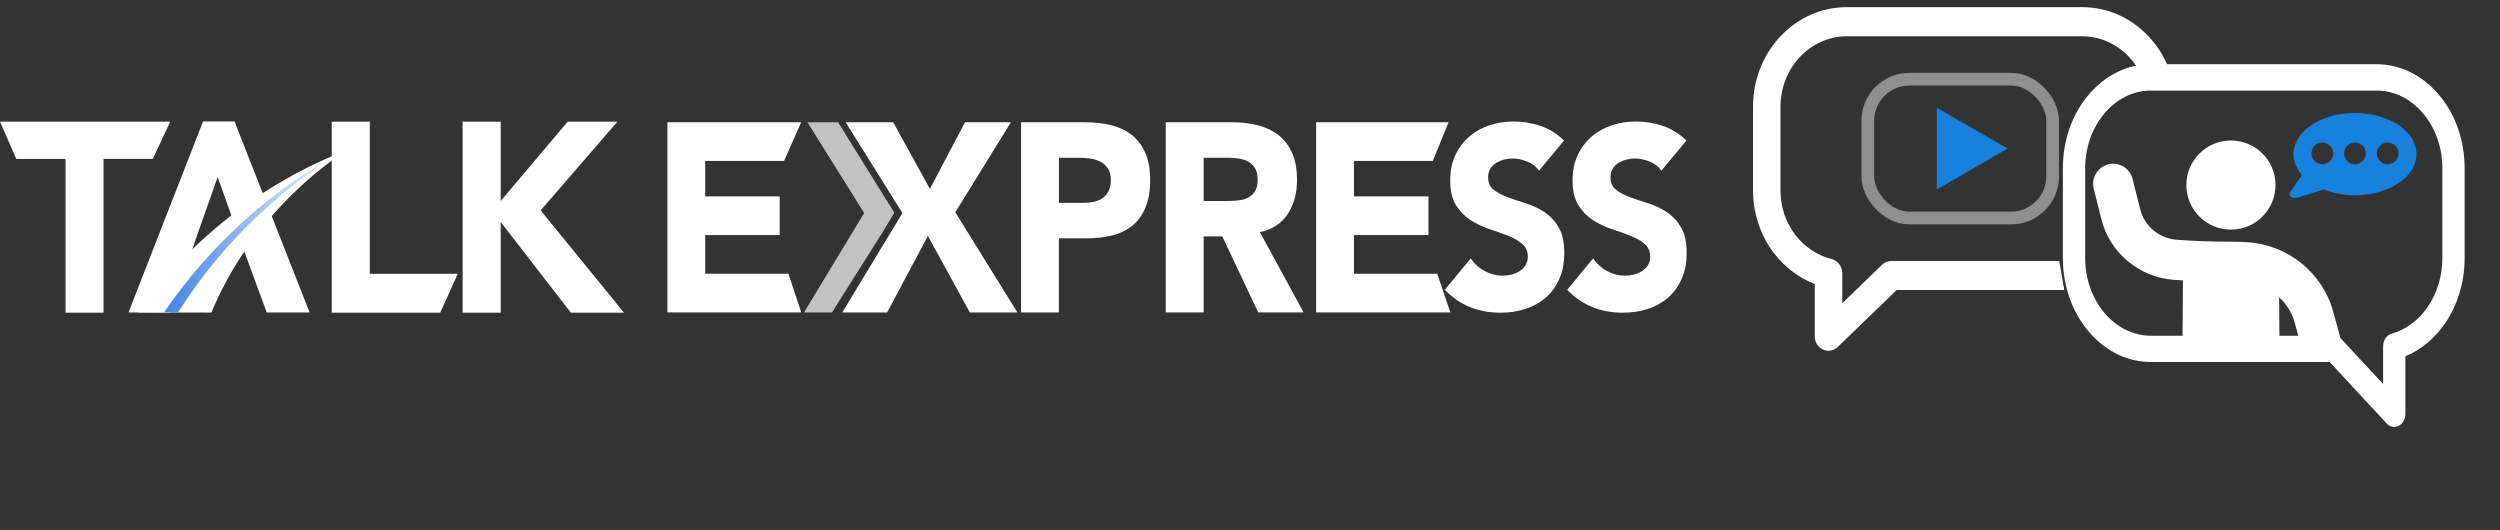 <svg xmlns="http://www.w3.org/2000/svg" xmlns:xlink="http://www.w3.org/1999/xlink" id="Layer_2" viewBox="0 0 592.9 125.76"><rect x="0" y="0" width="592.9" height="125.76" fill="#333333" stroke="none"/><defs><style>.cls-1,.cls-2{fill:none;}.cls-3{fill:url(#linear-gradient);}.cls-4{clip-path:url(#clippath-1);}.cls-5{clip-path:url(#clippath-3);}.cls-6{clip-path:url(#clippath-2);}.cls-2{stroke:#8f8f8f;stroke-miterlimit:10;stroke-width:3.02px;}.cls-7{fill:#fff;}.cls-8{fill:#1880dd;}.cls-9{fill:#c2c2c2;}.cls-10{clip-path:url(#clippath);}</style><clipPath id="clippath"><polyline class="cls-1" points="212.09 50.45 208.8 55.95 207.02 74.1 189.86 74.1 189.86 29 207.02 29"></polyline></clipPath><clipPath id="clippath-1"><path class="cls-1" d="M45.34,74.05c5.35-6.94,10.28-12.66,14.32-17.09,5.47-6.01,9.8-10.21,10.96-11.33,4.37-4.22,8.38-7.76,11.78-10.61-7.84,3.34-18.48,8.9-29.29,18.12-8.62,7.36-14.82,14.88-19.13,20.99"></path></clipPath><linearGradient id="linear-gradient" x1="38.29" y1="56.26" x2="82.83" y2="56.26" gradientUnits="userSpaceOnUse"><stop offset="0" stop-color="#3d82e5"></stop><stop offset="1" stop-color="#3d82e5" stop-opacity="0"></stop></linearGradient><clipPath id="clippath-2"><rect class="cls-1" x="482.13" y="14.28" width="110.77" height="65.99" transform="translate(1075.03 94.54) rotate(180)"></rect></clipPath><clipPath id="clippath-3"><polygon class="cls-1" points="460.27 80.5 415.92 87.64 415.53 0 524.87 .34 517.53 20.16 505.42 20.16 486.71 52.08 489.65 69.32 460.27 80.5"></polygon></clipPath></defs><g id="Layer_1-2"><path class="cls-7" d="M158.27,29h31.74l-4.06,9.17h-18.7v8.41h17.66v9.17h-17.66v9.17h19.74l3.03,9.17h-31.74V29Z"></path><path class="cls-7" d="M242.16,29h15.13c2.11,0,4.1.21,5.98.64,1.88.42,3.52,1.16,4.92,2.2,1.4,1.04,2.51,2.44,3.34,4.2.82,1.76,1.24,3.98,1.24,6.66s-.38,4.84-1.15,6.62c-.77,1.78-1.82,3.21-3.17,4.27-1.34,1.06-2.93,1.82-4.78,2.26-1.84.45-3.84.67-5.98.67h-6.56v17.58h-8.98V29ZM251.14,48.11h5.98c.8,0,1.58-.09,2.33-.25.75-.17,1.42-.46,2.01-.86s1.07-.96,1.44-1.66c.36-.7.55-1.58.55-2.64,0-1.15-.24-2.07-.72-2.77-.48-.7-1.09-1.24-1.84-1.62s-1.58-.62-2.5-.73c-.92-.11-1.8-.16-2.65-.16h-4.6v10.7Z"></path><path class="cls-7" d="M276.46,29h15.77c2.07,0,4.04.22,5.9.67,1.86.45,3.49,1.19,4.89,2.23,1.4,1.04,2.51,2.44,3.34,4.2.82,1.76,1.24,3.96,1.24,6.59,0,3.18-.75,5.89-2.24,8.12-1.5,2.23-3.68,3.64-6.56,4.24l10.36,19.04h-10.76l-8.52-18.02h-4.43v18.02h-8.98V29ZM285.44,47.67h5.29c.8,0,1.66-.03,2.56-.1.9-.06,1.72-.26,2.45-.57.73-.32,1.33-.82,1.81-1.5s.72-1.63.72-2.87c0-1.15-.21-2.06-.63-2.74-.42-.68-.96-1.2-1.61-1.56-.65-.36-1.4-.61-2.24-.73-.84-.13-1.67-.19-2.47-.19h-5.87v10.25Z"></path><path class="cls-7" d="M312.14,29h31.4l-3.73,9.17h-18.7v8.41h17.66v9.17h-17.66v9.17h19.74l3.12,9.17h-31.84V29Z"></path><path class="cls-7" d="M364.99,40.45c-.7-.98-1.65-1.7-2.85-2.16-1.2-.47-2.34-.7-3.41-.7-.63,0-1.27.08-1.94.24-.67.16-1.29.42-1.88.76-.59.34-1.07.8-1.44,1.37-.37.57-.55,1.26-.55,2.07,0,1.3.44,2.3,1.33,2.99.89.69,2.01,1.28,3.35,1.77,1.35.49,2.8.98,4.35,1.46,1.55.49,3,1.18,4.35,2.07,1.35.9,2.47,2.09,3.35,3.6.89,1.5,1.33,3.52,1.33,6.04s-.41,4.49-1.22,6.28c-.81,1.79-1.91,3.27-3.3,4.45-1.39,1.18-2.99,2.05-4.82,2.62-1.83.57-3.76.85-5.79.85-2.55,0-4.92-.43-7.1-1.28-2.18-.85-4.21-2.23-6.1-4.15l6.15-7.44c.89,1.3,2,2.31,3.35,3.02,1.35.71,2.74,1.07,4.19,1.07.7,0,1.41-.09,2.13-.27.72-.18,1.37-.46,1.94-.82.57-.37,1.03-.83,1.39-1.4.35-.57.53-1.24.53-2.01,0-1.3-.45-2.33-1.36-3.08-.91-.75-2.04-1.39-3.41-1.92-1.37-.53-2.85-1.06-4.43-1.58-1.59-.53-3.07-1.24-4.43-2.13-1.37-.89-2.5-2.07-3.41-3.54-.91-1.46-1.36-3.39-1.36-5.79s.41-4.35,1.25-6.1c.83-1.75,1.94-3.21,3.33-4.39,1.39-1.18,2.98-2.06,4.79-2.65,1.81-.59,3.68-.88,5.6-.88,2.22,0,4.36.34,6.43,1.04,2.07.69,3.93,1.85,5.6,3.47l-5.93,7.13Z"></path><path class="cls-7" d="M394.01,40.45c-.7-.98-1.65-1.7-2.85-2.16-1.2-.47-2.34-.7-3.41-.7-.63,0-1.27.08-1.94.24-.67.16-1.29.42-1.88.76-.59.34-1.07.8-1.44,1.37-.37.57-.55,1.26-.55,2.07,0,1.3.44,2.3,1.33,2.99.89.69,2.01,1.28,3.35,1.77,1.35.49,2.8.98,4.35,1.46,1.55.49,3,1.18,4.35,2.07,1.35.9,2.47,2.09,3.35,3.6.89,1.5,1.33,3.52,1.33,6.04s-.41,4.49-1.22,6.28-1.91,3.27-3.3,4.45c-1.39,1.18-2.99,2.05-4.82,2.62-1.83.57-3.76.85-5.79.85-2.55,0-4.92-.43-7.1-1.28-2.18-.85-4.21-2.23-6.1-4.15l6.15-7.44c.89,1.3,2,2.31,3.35,3.02,1.35.71,2.74,1.07,4.19,1.07.7,0,1.41-.09,2.13-.27.72-.18,1.37-.46,1.94-.82.57-.37,1.03-.83,1.39-1.4.35-.57.53-1.24.53-2.01,0-1.3-.45-2.33-1.36-3.08-.91-.75-2.04-1.39-3.41-1.92-1.37-.53-2.85-1.06-4.43-1.58-1.59-.53-3.07-1.24-4.43-2.13-1.37-.89-2.5-2.07-3.41-3.54-.91-1.46-1.36-3.39-1.36-5.79s.41-4.35,1.25-6.1c.83-1.75,1.94-3.21,3.33-4.39,1.39-1.18,2.98-2.06,4.79-2.65,1.81-.59,3.68-.88,5.6-.88,2.22,0,4.36.34,6.43,1.04,2.07.69,3.93,1.85,5.6,3.47l-5.93,7.13Z"></path><path class="cls-7" d="M214.02,50.53l-13.46-21.53h11.28l8.69,15.8,8.34-15.8h10.87l-13.18,21.34,14.73,23.76h-11.28l-9.95-18.15-9.67,18.15h-10.64l14.27-23.57Z"></path><g class="cls-10"><path class="cls-9" d="M204.95,50.53l-13.46-21.53h7.27l13.33,21.44,3.7-21.44h10.87l-13.18,21.34,14.73,23.76h-11.28l-8.17-18.15-11.45,18.15h-6.64l14.27-23.57Z"></path></g><path class="cls-7" d="M56.65,56.07l-5.03-14.08-4.93,13.96-.04.11-2.83,8.45-3.41,9.6h-9.94l17.69-45.31h7.46l17.81,45.31h-10.17l-3.53-9.6"></path><path class="cls-7" d="M50.14,74.13c.95-2.28,2.07-4.71,3.42-7.22,2.4-4.48,4.97-8.28,7.4-11.42,1.7-2.2,3.62-4.49,5.79-6.8,5.26-5.58,10.6-9.83,15.34-13.04-8.29,3.26-19.86,8.94-31.48,18.9-7.94,6.8-13.75,13.76-17.89,19.56"></path><g class="cls-4"><path class="cls-3" d="M39.09,73.81c5.41-7.86,11.72-15.07,18.77-21.43,7.04-6.36,14.81-11.87,23.08-16.41-8.03,4.94-15.47,10.81-22.11,17.43-6.65,6.62-12.48,14.01-17.38,21.94l-.74,1.2-2.41-1.57.8-1.16Z"></path></g><path class="cls-7" d="M15.55,37.69H3.87L0,28.85h40.37l-4.13,8.83h-11.68v36.48h-9.02v-36.48Z"></path><path class="cls-7" d="M78.68,28.85h9.02v36.09h20.86l-4.15,9.21h-25.73V28.85Z"></path><path class="cls-7" d="M109.72,28.85h9.02v18.81l15.9-18.81h11.79l-18.21,21.05,19.77,24.25h-12.6l-16.65-21.5v21.5h-9.02V28.85Z"></path><g class="cls-6"><path class="cls-7" d="M499.99,38.96c2.54-.63,5.13.91,5.77,3.46l1.8,7.19c1,4.01,4.46,6.92,8.61,7.24,3.89.31,8.24.47,12.92.47,1.23,0,2.48.04,3.72.11,9.75.56,18.01,7.22,20.56,16.57l3.08,11.26c.69,2.53-.8,5.15-3.33,5.84-.42.11-.84.17-1.25.17-2.09,0-4.01-1.39-4.58-3.5l-3.08-11.26c-.65-2.38-1.97-4.43-3.7-6.04l.14,17.63,4.72,35.14c.39,2.89-1.64,5.55-4.53,5.94-.24.03-.47.05-.71.05-2.6,0-4.87-1.93-5.23-4.58l-4.59-34.18h-2.42l-4.59,34.18c-.36,2.65-2.62,4.58-5.23,4.58-.23,0-.47-.02-.71-.05-2.89-.39-4.92-3.05-4.53-5.94l4.72-35.14.17-21.6c-.77-.05-1.55-.1-2.29-.15-8.22-.65-15.09-6.44-17.08-14.41l-1.8-7.19c-.64-2.55.91-5.13,3.46-5.77Z"></path><circle class="cls-7" cx="529.09" cy="43.88" r="10.57" transform="translate(-.26 3.24) rotate(-.35)"></circle><path class="cls-8" d="M543.07,45.67l2.87-4.19c-1.64-1.86-2.4-4.1-1.83-6.5.97-4.09,5.88-7.4,11.99-8.05,9.92-1.06,18.37,4.57,16.81,11.2-.96,4.09-5.91,7.38-12.03,8.04-3.59.38-6.96-.12-9.75-1.22l-6.27,1.92c-1.15.35-2.33-.44-1.8-1.2ZM566.25,38.96c1.43,0,2.58-1.16,2.58-2.58s-1.16-2.58-2.58-2.58-2.58,1.16-2.58,2.58,1.16,2.58,2.58,2.58ZM558.51,38.96c1.43,0,2.58-1.16,2.58-2.58s-1.16-2.58-2.58-2.58-2.58,1.16-2.58,2.58,1.16,2.58,2.58,2.58ZM550.77,38.96c1.43,0,2.58-1.16,2.58-2.58s-1.16-2.58-2.58-2.58-2.58,1.16-2.58,2.58,1.16,2.58,2.58,2.58Z"></path></g><path class="cls-1" d="M484.68,53.6c-10.53,0-19.1,8.57-19.1,19.1v22.08c0,10.53,8.57,19.1,19.1,19.1h53.13c.81,0,1.59.3,2.18.85l12.08,11.03v-9.23c0-1.5,1.03-2.81,2.49-3.15,4.12-.97,7.85-3.33,10.51-6.65,2.74-3.42,4.19-7.55,4.19-11.94v-22.08c0-10.53-8.57-19.1-19.1-19.1h-65.5Z"></path><g class="cls-5"><path class="cls-7" d="M433.64,83.19c-.44,0-.89-.1-1.31-.29-1.18-.55-1.94-1.79-1.94-3.16v-12.38c-3.8-1.47-7.2-4.04-9.75-7.42-3.15-4.16-4.89-9.4-4.89-14.75v-19.91c0-6.3,2.32-12.22,6.52-16.68,4.21-4.46,9.8-6.91,15.75-6.91h55.76c5.95,0,11.54,2.45,15.75,6.91,4.21,4.46,6.52,10.38,6.52,16.68v19.91c0,6.3-2.32,12.22-6.52,16.68-4.21,4.46-9.8,6.91-15.75,6.91h-43.97l-13.96,13.5c-.61.59-1.4.9-2.2.9ZM438.02,8.6c-8.69,0-15.76,7.49-15.76,16.69v19.91c0,3.84,1.2,7.45,3.46,10.43,2.2,2.9,5.28,4.97,8.68,5.81,1.47.37,2.51,1.76,2.51,3.36v7.12l9.44-9.13c.6-.58,1.38-.9,2.2-.9h45.23c8.69,0,15.76-7.49,15.76-16.69v-19.91c0-9.2-7.07-16.69-15.76-16.69h-55.76Z"></path><path class="cls-1" d="M438.02,5.15h55.76c10.5,0,19.02,9.02,19.02,20.14v19.91c0,11.12-8.51,20.14-19.02,20.14h-45.23l-14.9,14.4v-14.94c-8.39-2.09-14.64-10.08-14.64-19.6v-19.91c0-11.12,8.51-20.14,19.02-20.14Z"></path><polygon class="cls-8" points="459.33 25.54 459.33 44.93 476.12 35.23 459.33 25.54"></polygon><rect class="cls-2" x="442.97" y="18.78" width="43.84" height="32.92" rx="9.86" ry="9.86"></rect></g><path class="cls-7" d="M567.82,101.26c-.65,0-1.29-.28-1.78-.82l-13.54-14.59h-42.38c-5.58,0-10.83-2.57-14.77-7.22-3.95-4.66-6.12-10.85-6.12-17.44v-21.3c0-6.59,2.17-12.78,6.12-17.44,3.95-4.66,9.19-7.22,14.77-7.22h53.5c5.58,0,10.83,2.57,14.77,7.22,3.95,4.66,6.12,10.85,6.12,17.44v21.3c0,2.85-.41,5.65-1.22,8.31-.78,2.57-1.91,4.97-3.37,7.11-2.47,3.63-5.77,6.37-9.46,7.89v13.64c0,1.24-.62,2.36-1.58,2.86-.34.18-.71.27-1.07.27ZM510.12,21.48c-8.6,0-15.6,8.26-15.6,18.42v21.3c0,10.16,7,18.42,15.6,18.42h43.41c.66,0,1.3.29,1.78.82l9.87,10.63v-8.9c0-1.45.84-2.71,2.04-3.04,3.36-.93,6.41-3.21,8.59-6.42,2.24-3.3,3.42-7.28,3.42-11.51v-21.3c0-10.16-7-18.42-15.6-18.42h-53.5Z"></path></g></svg>